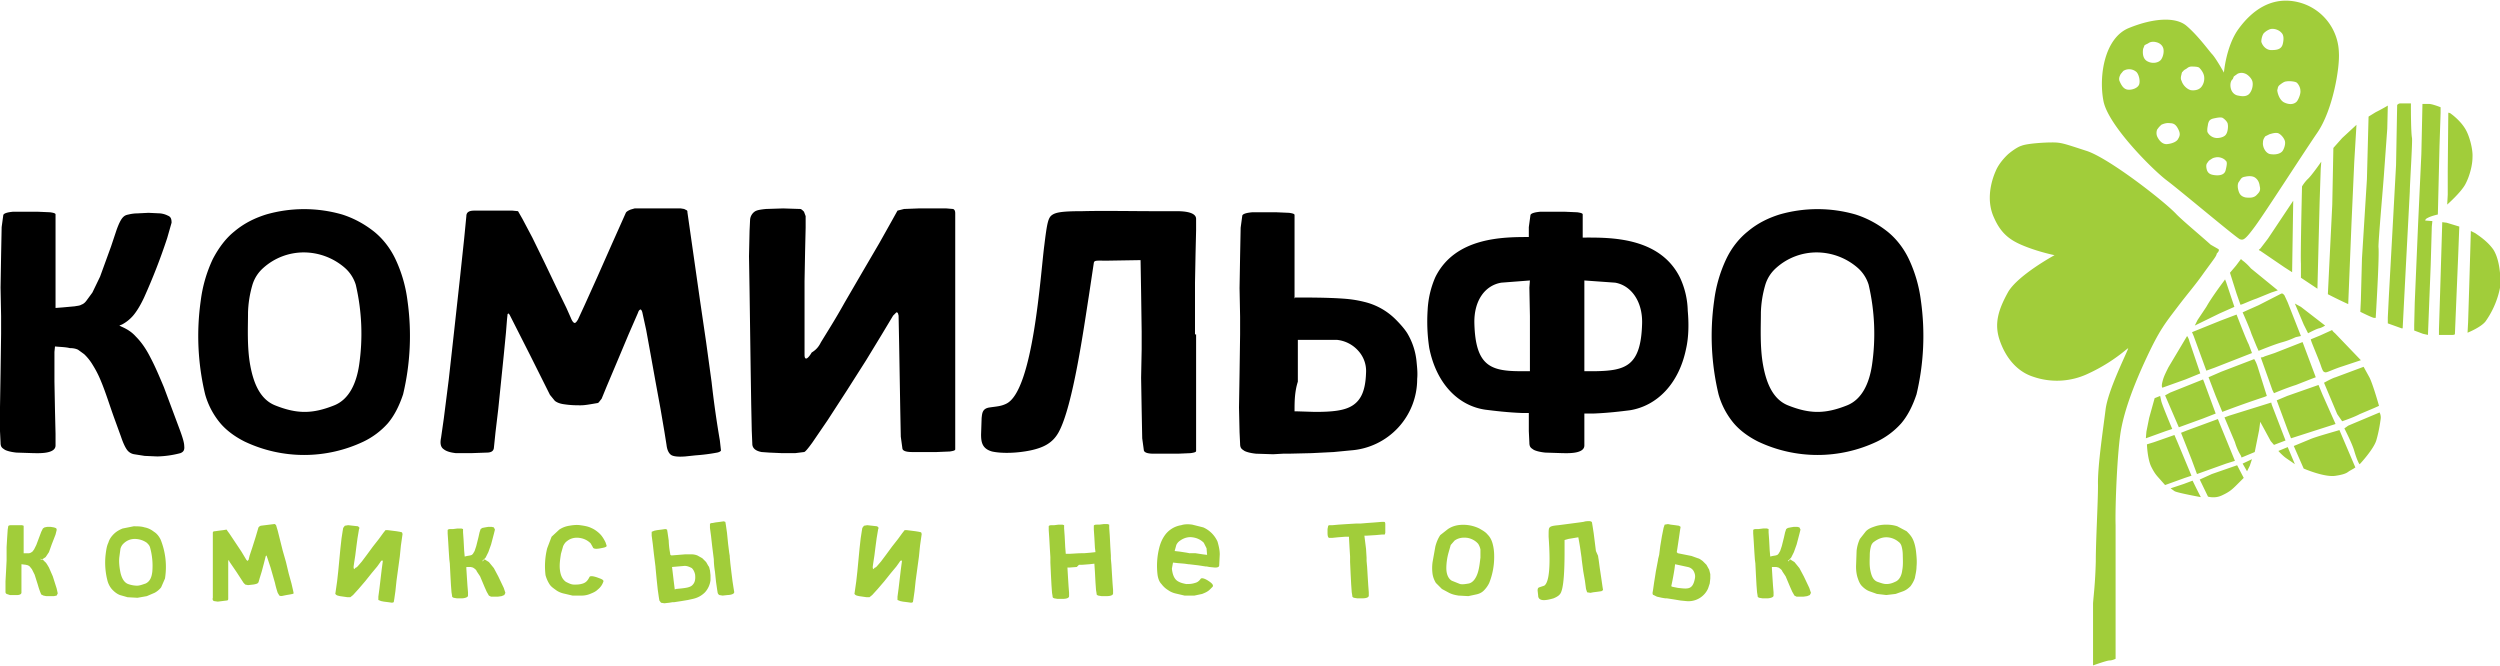 <svg xmlns="http://www.w3.org/2000/svg" viewBox="0 0 454.6 121.1"><path fill="#A1CD3A" fill-rule="evenodd" d="M390.4 80.8c0 .1.1 2.7.8 4.1.7 1.4 1.1 1.7 1.7 2.4l.8.9 3.6-1.3 1.2-.4-2.5-6-.6-1.4-3.7 1.3-1.3.4zm29.6-.9l-2.9 1.2 1.8 4.1s3.9 1.7 5.9 1.3c2-.3 2.1-.7 2.5-.9l.7-.4.3-.2-2.9-6.8c-.2.1-4.3 1.2-5.4 1.7zm12.7-4.9s.3.5.2 1.2c-.1.7-.3 2.2-.8 3.9-.5 1.6-2.9 4.2-3 4.3-.1.1-.6-1-1-2.4s-1.8-4.1-1.8-4.1l.7-.5 5.7-2.4zm-6.8 1.6s2.1-.7 3.2-1.3l2.6-1.1.9-.4s-1-3.6-1.7-5.1l-1.1-2-5.1 1.9c-.7.2-2.1 1-2.1 1l2.4 5.7.9 1.3zm-9.3 3.1l-.6-1.5-2-5.4 1.9-.8 5.7-2 .7 1.7 2.4 5.4-2.5.8-5.6 1.8zm-2.3 2.3l1.7-.7 1.3 3.1-1.6-1.1c-.7-.5-1.4-1.3-1.4-1.3zm-1.2-8.4l-.1-.4-7.7 2.4-.8.3 1.9 4.5c.4 1.4 1 2.3 1.1 2.5l.1.3 2.4-1 .8-4 .2-1.5 1.9 3.5.6.7 2.1-.8-2.5-6.5zm-9.8 2.6l.4 1 2.7 6.6-1.6.5-5.3 1.9-1-2.7-1.9-4.8 1-.4 5.7-2.1zM421.9 61l2.2-1s-.1.1.5.6l4.7 4.9-.6.2-2.7.9c-1.9.6-2.9 1.2-3.2 1.1-.3-.1-.4-.1-.8-1.3s-1.9-4.6-1.8-4.7l1.7-.7zm3.7-1.6zm-12.4 11.5l.3.6s2.1-.9 4-1.5l2.8-1.1.8-.3L419 63l-.3-.8-5.1 2-1.8.6c-.3.2-.7.2-.7.2l1.5 4.2.6 1.7zm5.7-11.9l.8 1.6s1.5-.8 2-.9c.5-.1 1.1-.5 1.1-.5l-4.4-3.4-1.1-.6 1.6 3.8zm-3.5-5.3l.6 1.3 2.4 6.1-.9.2c-.3.1-1 .5-2.4.9-1.5.4-4.4 1.6-4.4 1.6l-.4-.9-.9-2.2c-.3-1-1.6-3.9-1.6-3.9l1.1-.5 1.8-.8 4.1-2.1c.3-.1.4.1.6.3zm-11.3 21.2l-1.2-2.9-1.3-3.4 2.3-1 6-2.3s.3.4.6 1.3l1.7 5.4-.5.2a178.8 178.8 0 0 0-7.6 2.7zm-1.2.3l-2.1-5.7-.2-.5-6 2.4-.9.5 2.5 5.8 4.4-1.6 2.3-.9zM392.8 72l.2.9c.1.6 2 5.1 2 5.1l-1.2.4-3.6 1.3.1-1.2.5-2.5 1-3.6 1-.4zm4.9-10.9s.3.4.4.9l2 5.9-2.7 1.1-4.2 1.5s-.2-.2 0-1 .3-1.1 1.1-2.7l3.4-5.7zm4.9 5.8l6.9-2.7-.6-1.6c-.4-.7-2.2-5.4-2.2-5.4l-2.9 1.1-5.2 2.1.3.7 2.3 6.3 1.4-.5zm5.1-19.6l-.2-.2-.9 1.2-1.1 1.3 1.2 3.8.7 2c.1.1 1.7-.7 2.9-1.1l2.7-1.1 1.2-.4-4.9-4a9.7 9.7 0 0 0-1.6-1.5zm-3.1 3.5l.2.5 1.5 4.5-2.7 1.2-4.5 2.2.5-1 1.6-2.4c1-1.8 3.2-4.7 3.2-4.7l.2-.3zm48.8-5.4c-1.1-1.6-2.9-2.7-3.3-3l-.8-.4-.3 10.2-.2 6.4-.1 1.9s2.5-1 3.3-2.1a16 16 0 0 0 2.7-6.6c0-2.3-.3-4.8-1.3-6.4zm-9.3-5l-.4 13.2-.2 6.3v1h2.6l.3-.1.6-14.4.2-5.2-2.3-.7-.8-.1zm4.1-17.1c-.8-1.3-2.2-2.4-2.5-2.6-.2-.2-.5-.2-.5-.2l-.1 10.5v4.4l-.1 1.8s2.5-2.2 3.3-3.7c.8-1.5 1.3-3.5 1.3-4.9.1-1.5-.6-4.1-1.4-5.3zm-6.7 16.3c-.5.2-.5.5-.5.5l1.3.1-.1 1-.2 7-.5 12.7-.9-.2-1.6-.6v-1l.1-4.1.6-14.1.6-12.9.2-9.1h1.2c.6 0 2.1.6 2.1.6v1l-.2 6.1-.3 12.4s-1.3.3-1.8.6zm-3.1-20.1v-.7h-1.9c-.4 0-.6.3-.6.3l-.2 10.9-.7 12.8-.6 10.9-.2 4v1.1l2.5.9h.2l.6-11.6.7-13.3c0-1.2.5-8.9.4-9.7-.2-1-.2-5.4-.2-5.6zM432 57.8h-.3c-.3 0-2.5-1.1-2.5-1.1l.1-2.1.2-7.6.9-14.4.3-11.4 1.3-.8a32 32 0 0 0 2.2-1.2l-.1 4.2-.6 8.3c-.1 1.6-1 11.7-1 13.2.2 1.5-.5 12.9-.5 12.9zm-7.7-30.9l-.2 10.3-.6 12.2-.2 4.1a83.5 83.5 0 0 0 3.7 1.8l.6-14.8.5-11.1.4-6.7-2.6 2.4-1.6 1.8zm-2.9 25.6l.4-15.7.2-6.1.1-1.3s-1.8 2.6-2.5 3.2c-.6.6-1 1.3-1 1.3s-.3 12.4-.2 14v2.6l3 2zm-10.3-7.4l1.3-1.7 4.6-6.9-.2 13-1.4-.9-4.4-3c-.5-.2-.1-.2.1-.5zm-25.5-31.6l.5-.6a2 2 0 0 1 2.4.2c.4.4.7 1.5.5 2.2-.2.7-1.3 1.1-2.1 1-.8-.1-1.2-.9-1.5-1.6-.2-.6.2-1.1.2-1.2zm4.1-4.6l.2-.5c0-.2.3-.3.7-.5.4-.3.9-.4 1.6-.2.7.2 1.1.7 1.2 1.2.1.5 0 1.3-.4 1.9-.4.6-1.6.9-2.6.3-1-.6-.7-2.1-.7-2.2zm4.9 13.5c.7 0 1.1.3 1.5 1.1.4.8.3 1.2 0 1.7-.2.5-1 .9-2 1-.9.1-1.5-.7-1.8-1.3-.3-.6-.1-1.3 0-1.4l.3-.4.4-.4c.4-.2 1-.4 1.6-.3zm2.1-9l.1-.3c.1 0 .2-.3.6-.5.4-.2.4-.4 1-.5.5 0 1.2 0 1.5.2.3.3.8.9.9 1.6.1.7-.1 1.4-.5 1.9s-1.1.7-1.9.6c-.8-.2-1.5-1-1.7-1.7-.3-.5 0-1.1 0-1.3zm4.8 9.2s.1-.5.3-.7c.2-.2.4-.3.9-.4.5-.1 1-.2 1.4-.1.4.2 1 .8 1 1.2.1.4 0 1.4-.3 1.8-.2.4-.9.7-1.7.7a2 2 0 0 1-1.7-1.1c-.1-.6.1-1.2.1-1.4zm4.5-8.2l.2-.5.7-.5c.5-.2.9-.2 1.4 0 .5.2 1.2.9 1.3 1.5.1.5 0 1.3-.4 1.9-.4.7-1.2.8-2.1.6-.9-.1-1.4-.8-1.5-1.6-.1-.8.2-1.3.4-1.4zm4.4 21c-.5.6-1.3.6-2.1.5-.8-.2-1.1-.6-1.3-1.4-.2-.8 0-1.3.1-1.4l.4-.6c.3-.3.4-.3.9-.4.5-.1 1.1-.1 1.5.1.4.2.9.7 1 1.6.2.8 0 1.1-.5 1.6zm1.1-9.5c0-.6.3-.9.4-1.1l.2-.1.6-.3c.4-.1.9-.3 1.5-.2.6.2 1.2 1 1.3 1.5.1.5-.1 1.2-.4 1.7-.4.6-1.4.8-2.4.6-.9-.3-1.3-1.5-1.2-2.1zm.1-19.8s.4-.5 1.2-.8c.8-.2 1.7.2 2.1.7.4.4.4 1.2.2 2s-.8 1.1-1.9 1.1c-1.1.1-1.8-.8-2-1.5 0-.6.2-1.2.4-1.5zm6 8.9c.3.2.7.9.7 1.4.1.5-.2 1.4-.6 2-.5.6-1.4.7-2.4.2-.9-.5-1.2-1.9-1.2-2.2l.1-.4s0-.3.4-.6.8-.6 1.2-.6c.4-.1 1.5 0 1.8.2zm-12.9 16c-.3 1.1-1.8.9-2.3.8-.5-.1-.9-.3-1.1-.9-.2-.7-.1-1.1.1-1.3 0 0 .2-.4.6-.6.3-.2.4-.3 1-.4.6-.1 1.4.2 1.7.6.3.2.3.6 0 1.8zM394 32.8c-2.4-1.8-10.6-9.9-11.5-14.4-.9-4.6.2-11.5 4.6-13.3 4.4-1.8 8.5-2.1 10.5-.4 2 1.7 3.9 4.3 4.6 5.1.7.7 2.2 3.4 2.2 3.4s.4-4.9 2.7-8c2.2-3 5.9-6.2 11.2-4.7a9.7 9.7 0 0 1 7 9c.2 2.8-1.1 10.5-3.9 14.6s-9.4 14.4-11.3 17c-1.9 2.6-2.2 2.6-2.8 2.4-.7-.3-10.9-8.9-13.3-10.7zm6.9 16.6c-1.9 2.7-2.8 3.6-5 6.5s-3.2 4.1-5.5 9-4 9.4-4.7 13.2c-.7 3.8-1.1 14-1 17.4v24.3s-.6.3-1.1.3c-.5 0-3 .9-3 .9v-11.3c.1-1.4.4-3.6.5-7.6 0-3.9.4-10.5.4-13.9-.1-3.4 1-10.6 1.4-13.9.5-3.3 3.2-8.8 4-10.7l.1-.3-.4.3a31 31 0 0 1-6.8 4.3 13.2 13.2 0 0 1-10.1.6c-3.1-1-5.1-3.7-6.1-6.7s-.2-5.5 1.5-8.6c1.7-3.1 8.5-6.8 8.5-6.8s-2.5-.5-5.1-1.5c-2.6-1-4.5-2.1-5.9-5.3-1.5-3.2-.5-6.7.3-8.5.7-1.7 2.3-3.1 2.3-3.1s1.4-1.2 2.4-1.5c1-.4 4-.6 5.6-.6 1.6 0 2.1.2 6.1 1.5 4 1.2 14.4 9.3 16.5 11.6 1.3 1.3 4.2 3.7 6.2 5.5l1.4.8c.2.2 0 .5-.3.8-.1.5-.3.7-2.2 3.3zm6.9 34.9l.8 1.4.5-1 .4-1.2-1.7.8zm-7.8 2.9l1.5 3.1s1.2.4 2.5-.2c1.3-.6 1.8-1 2.7-1.9l1.3-1.3-1.2-2.3-4.6 1.6-2.2 1zm-5.3 1.6l2.4-.8 1.6-.6a97.3 97.3 0 0 0 1.5 3s-4.4-.8-4.8-1.1l-.7-.5z" clip-rule="evenodd"/><path fill-rule="evenodd" d="M149.3 62.2l1.6-2.6a117 117 0 0 0 2.7-4.6l3.2-5.5 3.1-5.3 2.3-4.1 1-1.8 1.2-.3 2.6-.1h5.1l1.2.1c.3.1.4.4.4.8v42.9c0 .2-.3.3-1 .4l-2.4.1h-4.4c-1.1 0-1.7-.2-1.8-.6l-.3-2.2-.1-5.1-.1-5.9-.1-5.9-.1-5.1-.1-.4c-.1-.2-.2-.2-.3-.2l-.6.6-.6 1-1.5 2.5-2.8 4.6L154 71l-3.5 5.4-2.8 4.1c-.8 1.1-1.3 1.7-1.5 1.7l-1.6.2h-2.4l-2.3-.1-1.4-.1c-1.1-.2-1.7-.7-1.7-1.5l-.1-2.4-.1-4.8-.1-6.4-.1-7.2-.1-7.1-.1-6.2.1-4.6.1-2.1a2 2 0 0 1 .8-1.4c.4-.3 1.1-.4 2.1-.5l3.1-.1 3.1.1c.2 0 .4.2.7.5l.3.8v2.1l-.1 4.3-.1 5.4v13.4c0 .5.1.7.3.7.2 0 .6-.4 1-1.1 1-.6 1.4-1.3 1.7-1.9zm168.5-20.1c1.9-1.6 3.9-2.5 5.8-3.1a25 25 0 0 1 13.8 0c1.9.6 3.9 1.6 5.8 3.1 1.5 1.2 2.9 2.9 3.9 5a25 25 0 0 1 2.2 7.6 45.8 45.8 0 0 1-.8 17c-.7 2.1-1.6 3.9-2.8 5.3a14.1 14.1 0 0 1-4.4 3.3 25.2 25.2 0 0 1-21.6 0c-1.6-.8-3.2-1.9-4.4-3.3a14.1 14.1 0 0 1-2.8-5.3 45.6 45.6 0 0 1-.8-17 25 25 0 0 1 2.2-7.6c1-2.1 2.4-3.8 3.9-5zm2.8 24.3c.6 3.3 1.8 6.2 4.5 7.3 2 .8 3.7 1.2 5.4 1.2 1.7 0 3.4-.4 5.4-1.2 2.7-1.1 4-4 4.5-7.3a39.2 39.2 0 0 0-.6-14.6 6.7 6.7 0 0 0-2-3.1 11.4 11.4 0 0 0-7.4-2.8 11 11 0 0 0-7.4 2.8c-.9.8-1.6 1.8-2 3.1a20 20 0 0 0-.8 5c0 2.6-.2 6.3.4 9.6zM10 63l-.1 1v5.4l.1 5.3.1 4.2V81c0 1.6-3.2 1.4-4 1.4L3 82.3c-1-.1-1.7-.3-2.1-.5-.4-.3-.8-.4-.8-1.3L0 78.4V74l.1-6.2.1-7.1v-.4-2.8l-.1-5.2.1-5.9.1-5.1.3-2.2c.1-.3.7-.5 1.8-.6h4.4l2.3.1c.7.1 1 .2 1 .4v17l1.3-.1 2.2-.2c.5-.1.9-.1 1.2-.3.3-.1.6-.3.9-.7l1.1-1.5 1.4-2.9 2-5.5 1-3c.4-1.1.7-1.7 1-2.1.4-.5.7-.6 1.2-.7a7 7 0 0 1 1.6-.2l2-.1 2.1.1a4 4 0 0 1 1.4.4c.5.2.7.5.7 1.3l-.8 2.8a110 110 0 0 1-4.2 10.8c-.7 1.5-1.4 2.6-2 3.3a7 7 0 0 1-2 1.6l-.5.2.4.2c.9.4 1.8.9 2.6 1.8.9.9 1.8 2.1 2.7 3.9.8 1.5 1.6 3.4 2.4 5.3l2.8 7.5c.6 1.6.9 2.6.9 3.2.1.8-.2 1.1-.7 1.3a18 18 0 0 1-4.2.6l-2.3-.1-1.9-.3a2 2 0 0 1-1.3-.8c-.3-.4-.7-1.2-1.1-2.4l-1.2-3.3c-.8-2.2-1.6-4.8-2.4-6.7-.6-1.5-1.2-2.5-1.7-3.3a9 9 0 0 0-1.4-1.7l-1.1-.8c-.4-.2-.9-.3-1.5-.3-.8-.2-1.7-.2-2.7-.3zm278.1-19.8c4.5 0 13.7-.2 17.4 7.3a15 15 0 0 1 1.4 6c.2 2.2.2 4.7-.3 6.9-1.3 6.4-5.3 10.4-10.2 11.2-1.6.2-4 .5-6.7.6h-1.6V81c0 1.6-3.2 1.4-4 1.4l-3.1-.1c-1-.1-1.7-.3-2.1-.5-.4-.3-.8-.4-.8-1.3l-.1-2.1v-3.3h-1.2c-2.7-.1-5.1-.4-6.7-.6-4.9-.7-8.9-4.7-10.2-11.2a32 32 0 0 1-.3-6.9 17 17 0 0 1 1.4-6c3.6-7.3 12.4-7.3 17-7.3v-1.8l.3-2.2c.1-.3.7-.5 1.8-.6h4.4l2.3.1c.7.1 1 .2 1 .4v4.2h.3zm0 7.8V67.5h2c5.5-.1 8.3-.9 8.5-8.7.1-4-2-6.9-4.9-7.4l-5.6-.4zM42.6 42.1c1.9-1.6 3.9-2.5 5.8-3.1a25 25 0 0 1 13.8 0c1.9.6 3.9 1.6 5.8 3.1 1.5 1.2 2.9 2.9 3.9 5a25 25 0 0 1 2.2 7.6 45.8 45.8 0 0 1-.8 17c-.7 2.1-1.6 3.9-2.8 5.3a14.1 14.1 0 0 1-4.4 3.3 25.2 25.2 0 0 1-21.6 0c-1.6-.8-3.2-1.9-4.4-3.3a14.1 14.1 0 0 1-2.8-5.3 45.6 45.6 0 0 1-.8-17 25 25 0 0 1 2.2-7.6c1.1-2.1 2.4-3.8 3.9-5zm2.9 24.3c.6 3.3 1.8 6.2 4.5 7.3 2 .8 3.7 1.2 5.4 1.2 1.7 0 3.4-.4 5.4-1.2 2.7-1.1 4-4 4.5-7.3a39.2 39.2 0 0 0-.6-14.6 6.7 6.7 0 0 0-2-3.1 11.4 11.4 0 0 0-7.4-2.8 11 11 0 0 0-7.4 2.8c-.9.8-1.6 1.8-2 3.1a20 20 0 0 0-.8 5c0 2.6-.2 6.3.4 9.6zM278.2 51l-5.2.4c-3 .5-5 3.3-4.9 7.4.2 7.8 3 8.7 8.5 8.7h1.6v-7.2-2.8l-.1-5.2.1-1.3zm-42.7 3.1h.3c2 0 5.6 0 8.4.2 1.5.1 2.7.3 3.9.6a12 12 0 0 1 5.7 3.2c.8.8 1.6 1.7 2.1 2.5a12.3 12.3 0 0 1 1.7 5.3c.1 1 .2 2 .1 3a13 13 0 0 1-12.1 13l-3.1.3-4 .2-4.2.1h-1l-1.8.1-3.1-.1c-1-.1-1.7-.3-2.1-.5-.4-.3-.8-.4-.8-1.3l-.1-2.1-.1-4.5.1-6.2.1-7.1v-.4-2.8l-.1-5.2.1-5.9.1-5.1.3-2.2c.1-.3.7-.5 1.8-.6h4.4l2.3.1c.7.1 1 .2 1 .4V54.3l.1-.2zm-.1 20.7h.5l3.2.1c3.1 0 5.4-.2 6.9-1.2s2.3-2.7 2.4-5.9c.1-1.6-.5-3-1.4-4a6 6 0 0 0-3.9-2H236V69.4c-.6 1.9-.6 3.7-.6 5.4zm-17.9-14V82c0 .2-.3.3-1 .4l-2.3.1h-4.4c-1.1 0-1.7-.2-1.8-.6l-.3-2.2-.1-5.1-.1-5.9.1-5.2V60.3l-.1-7.1-.1-5.9-6.1.1c-1.9 0-2.3-.1-2.4.4l-.9 6c-.9 5.7-2.9 20.1-5.5 24.8-1.1 2-2.8 2.8-5.1 3.3-2.4.5-5.2.6-7 .2-1.8-.5-2-1.7-2-3.1l.1-3c.1-.8.1-1.7 1.4-1.9 1.3-.2 2.1-.2 3.1-.7 4.9-2.4 6.2-23.5 6.9-28.8.5-4.1.7-5 1.4-5.5s1.9-.7 5.5-.7c3.6-.1 9.5 0 12.8 0h3.9c.8 0 4-.1 4 1.4v2.1l-.1 4.2-.1 5.3v9.4h.2zM94.2 38.4l.8 1.4 1.8 3.4 2.2 4.5 2.2 4.6L103 56l.8 1.8c.2.5.4.8.6.9.2.1.4-.1.7-.6l1.2-2.6 2.3-5.1 2.7-6.1 2.5-5.6c.1-.2.4-.4.9-.6l.7-.2h8.4l.6.1.4.2c.2.1.2.2.2.4l.5 3.5.8 5.6 1 7 1.1 7.5 1 7.3a181.5 181.5 0 0 0 1.5 10.6l.2 1.8c0 .1-.2.3-.7.4a33.5 33.5 0 0 1-3.9.5l-1.9.2c-1.3.1-2.2 0-2.6-.3-.4-.3-.7-.9-.8-1.8l-.4-2.5-.7-4.1-.9-4.9-.9-5-.8-4.4-.7-3.2c-.1-.4-.3-.6-.4-.5-.2.1-.3.3-.4.6l-1.7 3.9-2.1 5-1.9 4.5-.9 2.2-.4.5c-.1.2-.3.3-.4.3-1.2.2-2.2.4-3 .4-.8 0-1.8 0-3.1-.2-.7-.1-1.2-.3-1.6-.6l-.9-1.1-3.6-7.2-3.6-7.1-.1-.2-.2-.3-.2.1-.1.9-.2 2.5-.4 4.1-.5 4.9-.5 4.9-.5 4.2-.3 2.9c-.1.6-.6.8-1.3.8l-2.8.1h-2.8c-.9-.1-1.7-.3-2.2-.7-.6-.4-.7-1.1-.5-2.1l.5-3.5.9-7.1 1-9 1-9.1.8-7.5.4-4.1c0-.7.5-1 1.4-1h7l1 .1z" clip-rule="evenodd"/><path fill="#A1CD3A" fill-rule="evenodd" d="M65.2 102.8l.6-.7.9-1.2 1.1-1.5 1.1-1.4.8-1.1.4-.5h.4l.8.1.8.1.6.1.4.1.1.3-.1.7-.2 1.4-.2 2-.3 2.2-.3 2.2-.2 1.9-.2 1.4-.1.6-.3.1-.7-.1-.8-.1-.5-.1-.5-.2v-.6l.2-1.5.2-1.7.2-1.7.2-1.5v-.1l-.1-.1-.2.1-.2.3-.5.7-1 1.2-1.2 1.5-1.2 1.4-1 1.1-.5.4h-.5l-.7-.1-.7-.1-.4-.1c-.3-.1-.5-.3-.4-.5l.1-.7.2-1.4.2-1.8.2-2.1.2-2.1.2-1.8.2-1.3.1-.6.3-.4.6-.1.9.1.9.1.2.2c.1.1.1.2 0 .2l-.1.6-.2 1.2-.2 1.5-.2 1.6-.2 1.3-.1.7v.3l.1.2.3-.3c.2 0 .3-.2.5-.4zm151.2-2.2h-.1l-.5-.1-1.3-.2-.9-.1.3-1.1c.2-.4.4-.6.7-.8.7-.5 1.5-.7 2.2-.6.8.1 1.5.4 2.1 1l.5 1 .1 1.2-.8-.1-1.3-.2h-1zm-3.1 1.7l.9.1 1.2.1.7.1h.1l1.7.2 1.3.2h.2l.5.1 1 .1h.1c.4 0 .7-.1.7-.4l.1-2c0-.8-.2-1.6-.4-2.3a5.1 5.1 0 0 0-2.6-2.6l-2-.5c-.7-.1-1.4-.1-2 .1a4.5 4.5 0 0 0-3.1 2c-.4.6-.7 1.3-.9 2.1a13.5 13.5 0 0 0-.3 5c.1.6.3 1.2.7 1.6.3.4.7.8 1.2 1.1.4.3.9.5 1.3.6l1.7.4h1.8l1.4-.3c.5-.2 1-.4 1.4-.8l.5-.5c.3-.4-.5-.9-.8-1.1-.3-.2-1.2-.7-1.4-.3-.3.4-.6.6-1 .7-.6.2-1.1.2-1.6.2-.5-.1-1-.2-1.5-.5-.7-.4-1-1.3-1.1-2.3l.2-1.1zm34.8-4.9h.5l1.6-.1 1.1-.1h.5l.1-.3v-.5-.7-.4c0-.3-.1-.4-.2-.4h-.5l-1.2.1-1.4.1-1.2.1H246.6l-1.7.1-1.5.1-1.1.1h-.5c-.2 0-.3.1-.3.2l-.1.5v.7c0 .2 0 1 .4.9h.5l1-.1 1.3-.1h.7v.2l.1 1.8.1 1.6v1l.1 2.2.1 1.9.1 1.4.1.6c0 .3.1.3.3.4l.6.1h.9c.2 0 1.2 0 1.2-.5v-.6l-.1-1.3-.1-1.6-.1-1.7-.1-1.1v-.6l-.1-1.6-.3-2.4zm-51.9 5.3h.6l1.3-.1.9-.1.1 1.5.1 1.9.1 1.4.1.6c0 .3.1.3.3.4l.6.1h.9c.2 0 1.2 0 1.2-.5v-.6l-.1-1.3-.1-1.6-.1-1.7-.1-1.1v-.6l-.1-1.6-.1-2-.1-1.4v-.6l-.3-.1h-.7l-.8.1h-.5c-.3 0-.5.1-.5.2v.7l.1 1.5.1 1.8.1.8-.9.1-1.2.1H196.3l-1.7.1h-.8l-.1-1.2-.1-2-.1-1.4v-.6l-.3-.1h-.7l-.8.1h-.5c-.3 0-.5.1-.5.2v.7l.1 1.5.1 1.8.1 1.6v1l.1 2.2.1 1.9.1 1.4.1.6c0 .3.1.3.3.4l.6.1h.9c.2 0 1.2 0 1.2-.5v-.6l-.1-1.3-.1-1.6-.1-1.7h.4l1.3-.1.4-.4zm143.1-6.1c.5-.5 1.1-.7 1.7-.9.6-.2 1.3-.3 2-.3s1.4.1 2 .3l1.7.9c.4.4.8.8 1.1 1.4.3.6.5 1.4.6 2.2.1.9.2 1.9.1 2.8 0 .8-.2 1.5-.3 2.1-.2.6-.5 1.1-.8 1.5-.4.4-.8.7-1.3.9l-1.4.5-1.7.2-1.7-.2-1.4-.5c-.5-.2-.9-.5-1.3-.9s-.6-.9-.8-1.5c-.2-.6-.3-1.3-.3-2.1l.1-2.8a7 7 0 0 1 .6-2.2l1.1-1.4zm.8 7.1c.2 1 .5 1.8 1.3 2.1.6.2 1.1.4 1.6.4s1-.1 1.6-.4c.8-.3 1.2-1.2 1.3-2.1.2-1 .1-2.1.1-2.8a6 6 0 0 0-.2-1.5c-.1-.4-.3-.7-.6-.9-.6-.5-1.4-.8-2.2-.8-.8 0-1.5.3-2.2.8-.3.2-.5.5-.6.9a6 6 0 0 0-.2 1.5c0 .7-.1 1.8.1 2.8zm-15-1.7l.1-.1.5-.5.5-1 .5-1.4.5-1.9.2-.8-.2-.4-.4-.1h-.6l-.6.1-.5.1-.3.2-.2.6-.2.9-.4 1.6-.3.9-.3.5-.2.2-.3.1-.6.1-.4.1-.1-1.1-.1-1.9-.1-1.4v-.6l-.3-.1h-.7l-.8.1h-.5c-.3 0-.5.1-.5.2v.6l.1 1.5.1 1.7.1 1.5.1.8v.1l.1 2 .1 1.8.1 1.3.1.6c0 .3.1.3.3.4l.6.1h.9c.2 0 1.1-.1 1.1-.5v-.6l-.1-1.2-.1-1.5-.1-1.6v-.3h.8l.4.1.3.2c.1.1.3.2.4.5l.6.9.8 1.9.4.9.4.7.4.2h1.2l.7-.1.5-.2.2-.4-.3-.9-1-2.1-.8-1.5-.9-1.1-.8-.5c-.3.4-.3.4-.4.3zm-20.2-1.6l.1-.6.3-2 .2-1.4.1-.6-.3-.2-.7-.1-.8-.1-.5-.1-.6.1-.2.6-.3 1.5-.3 1.8-.2 1.6-.2.8v.1l-.4 2.1a79 79 0 0 1-.3 1.9l-.2 1.4-.1.6c0 .3.1.4.2.4l.6.3.9.2.6.1h.3l1.3.2 1.2.2 1 .1a3.9 3.9 0 0 0 4-2.3l.3-.9.1-.9v-.8l-.2-.8-.5-.9-.7-.7c-.3-.2-.5-.4-.9-.5l-1.1-.4-2.5-.5-.2-.2zm-1 6.2a47.8 47.8 0 0 0 .6-3.2l.1-.8 2.3.5c.5.1.9.4 1.1.8.2.4.3.8.2 1.3-.2 1-.5 1.5-1 1.7-.5.2-1.2.1-2.1 0l-1-.2-.2-.1zm-13.3-5.5v.1l.1.6.2 1.5.3 2 .2 1.4.1.6-.3.2-.7.1-.8.1-.5.1-.6-.1-.2-.6-.2-1.5-.3-1.7-.2-1.5-.1-.8v-.1l-.3-2.1a57 57 0 0 0-.3-1.7l-1.8.3-.7.2v1.8c0 1.7 0 6.1-.6 7.6-.2.6-.7.9-1.4 1.2-.7.2-1.5.4-2.1.3-.5-.1-.7-.4-.7-.8l-.1-.9c0-.2 0-.5.3-.6l.9-.3c1.4-.9.9-7.3.8-8.9 0-1.2 0-1.5.2-1.7.2-.2.5-.3 1.6-.4l3.8-.5.7-.1.4-.1c.2 0 1.2-.2 1.2.3l.1.6.2 1.3.2 1.6.2 1.6.4.9zm-27.3-4.9c.6-.4 1.2-.6 1.8-.7a6.7 6.7 0 0 1 3.9.6c.5.3 1.1.6 1.5 1.1.4.4.7.9.9 1.6.2.7.3 1.5.3 2.3a12.7 12.7 0 0 1-.9 4.9 5 5 0 0 1-1 1.4c-.4.4-.9.6-1.4.7l-1.4.3-1.8-.1c-.6-.1-1.1-.2-1.7-.5l-1.3-.7-1.1-1.1c-.3-.5-.5-1-.6-1.6a8 8 0 0 1 0-2.2l.5-2.8c.2-.8.5-1.5.9-2.1l1.4-1.1zm-.3 7.1c0 1 .3 1.9 1 2.3l1.5.6c.5.1 1 0 1.6-.1.8-.2 1.3-1 1.6-1.9.3-.9.4-2 .5-2.8v-1.5a3 3 0 0 0-.4-1c-.5-.6-1.3-1-2-1.1-.8-.1-1.6 0-2.3.5l-.7.8-.4 1.4a11 11 0 0 0-.4 2.8zm-103.4-.5l.6-.7.9-1.2 1.1-1.5 1.1-1.4.8-1.1.4-.5h.4l.8.1.8.1.6.1.4.1.1.3-.1.7-.2 1.4-.2 2-.3 2.2-.3 2.2-.2 1.9-.2 1.4-.1.6-.3.1-.7-.1-.8-.1-.5-.1-.5-.2v-.6l.2-1.5.2-1.7.2-1.7.2-1.5v-.1l-.1-.1-.2.1-.2.3-.5.7-1 1.2-1.2 1.5-1.2 1.4-1 1.1-.5.4h-.5l-.7-.1-.7-.1-.4-.1c-.3-.1-.5-.3-.4-.5l.1-.7.2-1.4.2-1.8.2-2.1.2-2.1.2-1.8.2-1.3.1-.6.3-.4.6-.1.9.1.9.1.2.2c.1.1.1.2 0 .2l-.1.6-.2 1.2-.2 1.5-.2 1.6-.2 1.3-.1.7v.3l.1.2.3-.3c.2 0 .3-.2.5-.4zm-37.7-1.9l-.1-.6a15 15 0 0 1-.2-2l-.2-1.4-.1-.6-.3-.1-.7.1-.8.1-.5.1-.5.2v.7l.2 1.5.2 1.8.2 1.6.1.8v.1l.2 2.1.2 1.9.2 1.4.1.6.3.4.6.1.9-.1.6-.1h.3l1.3-.2 1.2-.2.9-.2c.9-.2 1.6-.6 2.2-1.2a4 4 0 0 0 1-2.2v-.9l-.1-.9c-.1-.3-.1-.6-.3-.8l-.4-.7-.7-.7-.9-.5a3 3 0 0 0-1-.2h-1.2l-2.5.2-.2-.1zm.8 6.3l-.2-1.6-.2-1.7-.1-.8 2.3-.2c.5 0 .9.2 1.3.4.3.3.5.7.6 1.2.1 1-.1 1.5-.5 1.9-.4.4-1.1.5-2 .6l-1 .1-.2.1zm10-5.9l.1 1.1.2 1.7.2 1.6.2 1.3.1.6c.1.5-.9.6-1.2.6l-.9.1-.6-.1c-.1-.1-.2-.1-.3-.4l-.1-.6-.2-1.4-.2-1.9a15 15 0 0 1-.2-2.1v-.1l-.1-.8-.2-1.6-.2-1.8-.2-1.5v-.7c0-.1.2-.2.5-.2l.5-.1.8-.1.7-.1.3.1.1.6.2 1.4.2 2 .2 1.6.1.6v.2zm-31-5c.6-.4 1.2-.6 1.8-.7.6-.1 1.3-.2 2-.1s1.4.2 2 .5c.5.2 1.1.6 1.6 1.1.4.4.7.9 1 1.5l.2.6c.1.3-.6.4-1.1.5-.5.1-1.3.2-1.4-.2l-.4-.7c-.6-.6-1.3-.9-2.1-1-.8-.1-1.6.1-2.2.6-.3.2-.5.5-.7.9l-.4 1.4c-.1.7-.3 1.8-.2 2.8.1 1 .4 1.8 1.1 2.3.6.3 1 .5 1.5.5s1 0 1.6-.2c.6-.2.9-.6 1.2-1.2.2-.3 1.1 0 1.4.1.5.2 1.3.4 1.1.8a3 3 0 0 1-1 1.4c-.4.4-.9.6-1.4.8a4 4 0 0 1-1.4.3h-1.8l-1.7-.4c-.4-.1-.9-.3-1.3-.6s-.9-.6-1.2-1.1a6 6 0 0 1-.7-1.6 13.5 13.5 0 0 1 .3-4.9l.8-2.1 1.4-1.3zm-14 5.7l.1-.1.5-.5.5-1 .5-1.4.5-1.9.2-.8-.2-.4-.4-.1h-.6l-.6.1-.5.1-.3.2-.2.6-.2.9-.4 1.6-.3.9-.3.5-.2.2-.3.1-.6.1-.4.1-.1-1.1-.1-1.9-.1-1.4v-.6l-.3-.1h-.7l-.8.1h-.5c-.3 0-.5.1-.5.2v.6l.1 1.5.1 1.7.1 1.5.1.8v.1l.1 2 .1 1.8.1 1.3.1.6c0 .3.1.3.3.4l.6.1h.9c.2 0 1.1-.1 1.1-.5v-.6l-.1-1.2-.1-1.5-.1-1.6v-.3h.8l.4.1.3.2c.1.1.3.2.4.5l.6.9.8 1.9.4.9.4.7.4.2h1.2l.7-.1.5-.2.2-.4-.3-.9-1-2.1-.8-1.5-.9-1.1-.8-.5c-.3.4-.4.4-.4.3zm-67-4.9c.5-.5 1.1-.8 1.6-1l2-.4c.7 0 1.4 0 2 .2.6.1 1.2.4 1.7.8.5.3.9.8 1.2 1.4a13.3 13.3 0 0 1 .8 7.1l-.7 1.6c-.3.4-.8.8-1.2 1l-1.4.6-1.7.3-1.8-.1-1.4-.4c-.5-.2-.9-.5-1.3-.9s-.7-.9-.9-1.5a13.1 13.1 0 0 1-.4-4.9c.1-.8.2-1.6.5-2.2.2-.7.6-1.2 1-1.6zm1.2 7c.2.9.6 1.8 1.4 2.1a5 5 0 0 0 1.6.3c.5 0 1-.2 1.6-.4.8-.4 1.1-1.2 1.2-2.2a12.4 12.4 0 0 0-.4-4.3c-.1-.4-.3-.6-.6-.9-.7-.5-1.5-.7-2.2-.7-.8 0-1.5.3-2.1.9a2 2 0 0 0-.5.9l-.2 1.5c-.1.8 0 1.8.2 2.8zm-14.4-2.3l.2-.1.6-.4.6-.9.5-1.4.7-1.8.2-.8c0-.2 0-.3-.2-.4l-.3-.1-.6-.1h-.6l-.5.1-.3.2-.3.6-.3.8-.6 1.6-.4.8-.3.4-.3.2-.3.1h-1v-1.1-1.9-1.4-.6l-.3-.1H2c-.3 0-.5.1-.5.2l-.1.6-.1 1.5-.1 1.7v2.4l-.1 2-.1 1.8v1.9c0 .3.1.3.2.4l.6.2h.9c.2 0 1.1.1 1.2-.4v-.6-1.2-1.5V102.6l.8.1.4.1.3.2.4.5.5 1 .6 1.9a12.6 12.6 0 0 0 .6 1.7l.4.2.5.1h1.4l.5-.1.2-.4-.2-.9-.7-2.2-.7-1.6c-.3-.5-.5-.9-.8-1.1-.2-.3-.5-.4-.8-.5l.2.2zm33.9-5.2l.3.4.6.9.8 1.2.8 1.2.6 1 .3.5.2.2.2-.2.2-.8.5-1.5.6-1.9.5-1.7.2-.2.2-.1 2.4-.3h.2l.1.1.1.1.3 1 .4 1.6.5 2 .6 2.1.5 2.1.5 1.8.3 1.3.1.5-.2.1-.5.1-.6.1-.5.1c-.4.1-.6.1-.8 0l-.3-.5a16.4 16.4 0 0 1-.5-1.8l-.4-1.4-.4-1.4-.4-1.2-.3-.9-.1-.1-.1.2-.3 1.2-.4 1.5-.4 1.3-.2.7-.1.1-.1.1a3 3 0 0 1-.8.2l-.9.1-.5-.1-.3-.3-1.3-2-1.3-1.9v-.1l-.1-.1h-.1v7c0 .2-.1.3-.3.3l-.8.1-.8.1-.7-.1c-.2-.1-.3-.3-.2-.6v-1-2.1-2.6-2.7-2.2-1.2c0-.2.1-.3.4-.3l.7-.1.8-.1.6-.1.2.3z" clip-rule="evenodd"/></svg>